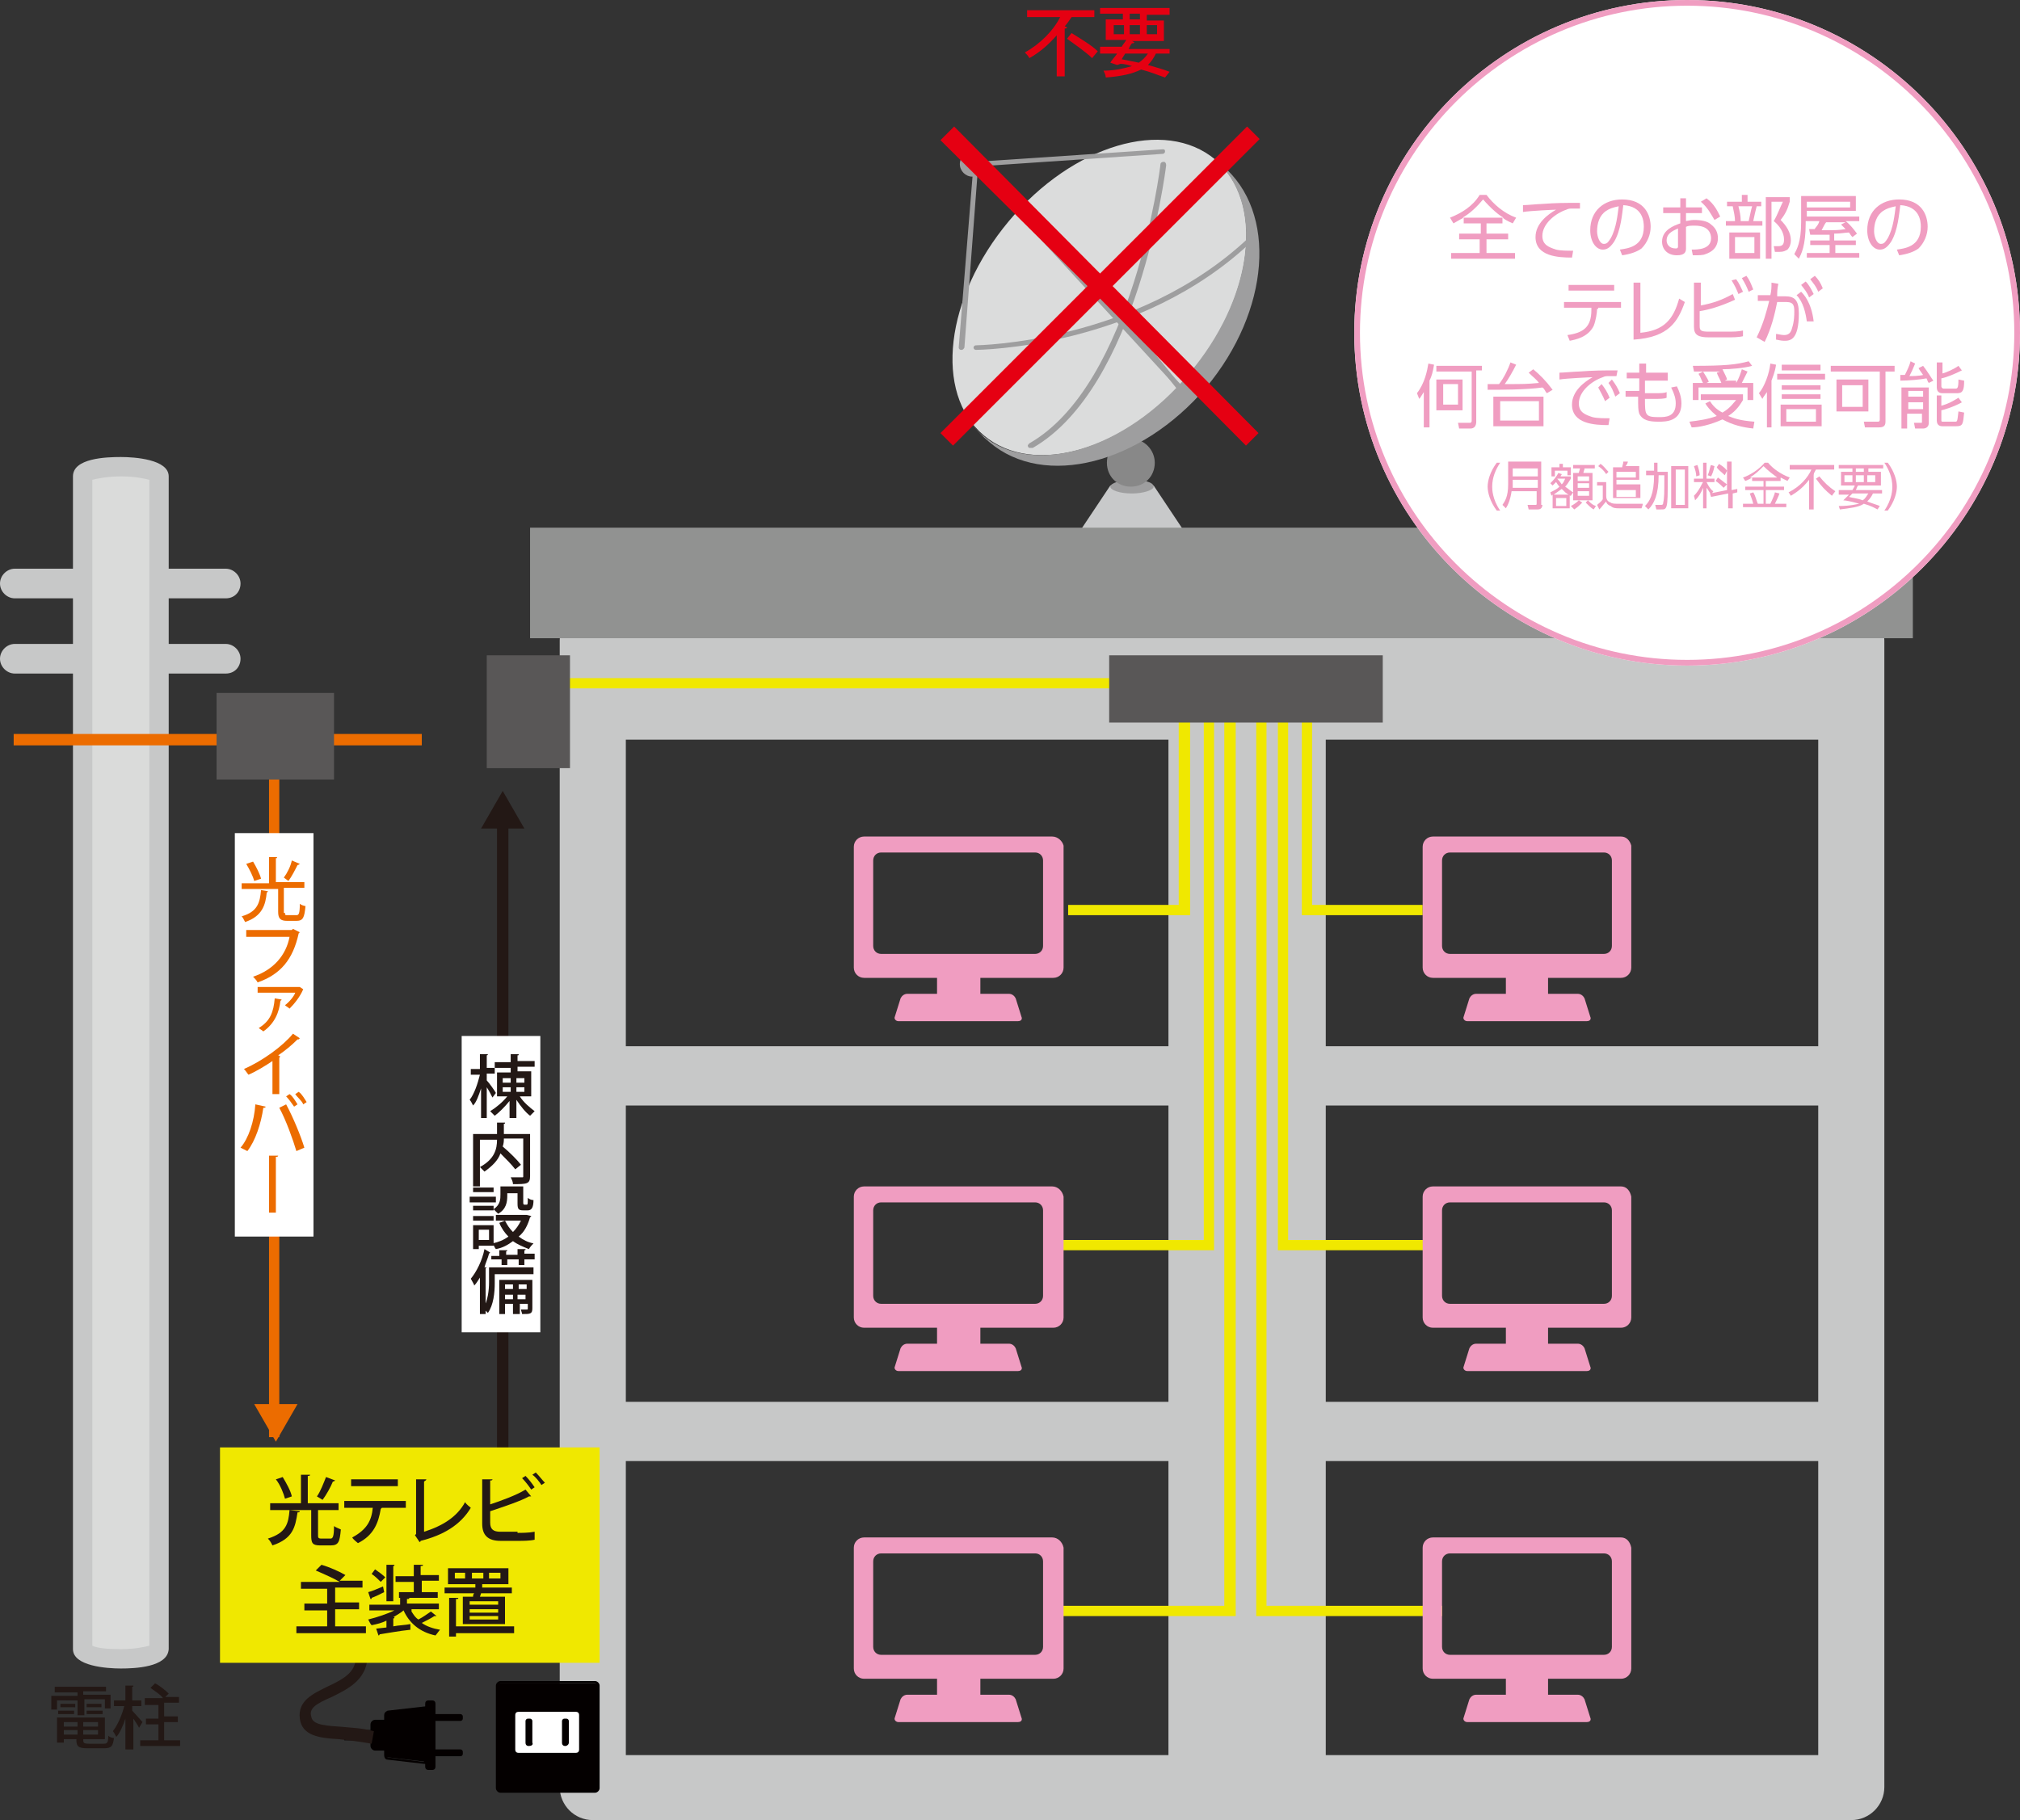 <?xml version="1.0" encoding="utf-8"?>
<!-- Generator: Adobe Illustrator 28.2.0, SVG Export Plug-In . SVG Version: 6.00 Build 0)  -->
<svg version="1.1" id="レイヤー_1" xmlns="http://www.w3.org/2000/svg" xmlns:xlink="http://www.w3.org/1999/xlink" x="0px"
	 y="0px" viewBox="0 0 177.2 159.7" style="enable-background:new 0 0 177.2 159.7;" xml:space="preserve">
<rect x="0" y="0" width="177.2" height="159.7" fill="#333333" stroke="none"/>
<style type="text/css">
	.st0{fill:#C8C9CA;}
	.st1{fill:#9E9E9F;}
	.st2{fill:#888888;}
	.st3{fill:#DBDCDC;}
	.st4{fill:#E50012;}
	.st5{fill:#C7C8C8;}
	.st6{fill:#DADBDA;}
	.st7{fill:#231815;}
	.st8{fill:#919291;}
	.st9{fill:#F0E800;}
	.st10{fill:#595757;}
	.st11{fill:#F09DC1;}
	.st12{fill:#FFFFFF;}
	.st13{fill:#EC6C00;}
	.st14{fill:#040000;}
</style>
<g>
	<g>
		<g>
			<g>
				<path class="st0" d="M101.2,42.6h-3.8l-3.4,5.1c0,0.9,2.4,1.6,5.3,1.6c2.9,0,5.3-0.7,5.3-1.6L101.2,42.6z"/>
			</g>
			<g>
				<path class="st1" d="M101.2,42.7c0,0.3-0.9,0.6-1.9,0.6c-1.1,0-1.9-0.3-1.9-0.6c0-0.3,0.9-0.6,1.9-0.6
					C100.3,42.1,101.2,42.3,101.2,42.7z"/>
			</g>
		</g>
		<g>
			<path class="st2" d="M101.3,40.6c0,1.2-0.9,2.1-2.1,2.1c-1.2,0-2.1-0.9-2.1-2.1c0-1.2,0.9-2.1,2.1-2.1
				C100.4,38.5,101.3,39.5,101.3,40.6z"/>
		</g>
		<g>
			<path class="st3" d="M104.4,32.8c-5.6,6.7-13.7,9.1-18.1,5.4c-4.4-3.7-3.4-12.1,2.2-18.8c5.6-6.7,13.7-9.1,18.1-5.4
				C111,17.7,110,26.1,104.4,32.8z"/>
		</g>
		<g>
			<path class="st1" d="M107.2,14.5c-0.1,0-0.1-0.1-0.2-0.1c3.9,3.9,2.8,11.9-2.7,18.4c-5.6,6.7-13.7,9.1-18.1,5.4
				c-0.4-0.3-0.7-0.7-1-1.1c0.4,0.6,1,1.2,1.6,1.7c4.8,4.1,13.3,1.9,19-4.8C111.4,27.3,112.1,18.6,107.2,14.5z"/>
		</g>
		<g>
			<path class="st1" d="M90.4,39.3c-0.1,0-0.2,0-0.2-0.1c-0.1-0.1,0-0.2,0.1-0.3c9.1-5.2,11.5-24.3,11.5-24.5c0-0.1,0.1-0.2,0.3-0.2
				c0.1,0,0.2,0.1,0.2,0.3c-0.1,0.8-2.5,19.5-11.7,24.8C90.4,39.3,90.4,39.3,90.4,39.3z"/>
		</g>
		<g>
			<path class="st1" d="M85.6,30.7c-0.1,0-0.2-0.1-0.2-0.2c0-0.1,0.1-0.2,0.2-0.2c0.1,0,14.2-0.2,24-9.5c0.1-0.1,0.2-0.1,0.3,0
				c0.1,0.1,0.1,0.2,0,0.3C100,30.6,85.7,30.7,85.6,30.7L85.6,30.7z"/>
		</g>
		<g>
			<path class="st1" d="M103.9,34.8c-0.1,0-0.1,0-0.2-0.1C95,23.6,90.9,19.9,90.8,19.9c-0.1-0.1-0.1-0.2,0-0.3s0.2-0.1,0.3,0
				c0,0,4.2,3.8,13,14.9c0.1,0.1,0.1,0.2,0,0.3C104,34.8,104,34.8,103.9,34.8z"/>
		</g>
		<g>
			<path class="st1" d="M84.3,30.7C84.3,30.7,84.3,30.7,84.3,30.7c-0.1,0-0.2-0.1-0.2-0.2l1.3-16.1c0-0.1,0.1-0.2,0.2-0.2l16.4-1.1
				c0.2,0,0.2,0.1,0.2,0.2c0,0.1-0.1,0.2-0.2,0.2l-16.2,1.1l-1.2,15.9C84.5,30.7,84.4,30.7,84.3,30.7z"/>
		</g>
		<g>
			<path class="st1" d="M103.9,34.6c-0.1,0-0.1,0-0.2-0.1L85.4,14.6c-0.1-0.1-0.1-0.2,0-0.3c0.1-0.1,0.2-0.1,0.3,0l18.3,19.9
				c0.1,0.1,0.1,0.2,0,0.3C104,34.5,104,34.6,103.9,34.6z"/>
		</g>
		<g>
			<path class="st1" d="M86.4,14.4c0,0.6-0.5,1.1-1.1,1.1c-0.6,0-1.1-0.5-1.1-1.1c0-0.6,0.5-1.1,1.1-1.1
				C85.9,13.3,86.4,13.8,86.4,14.4z"/>
		</g>
	</g>
	<g>
		<g>
			<path class="st4" d="M110.4,38l-1.1,1.1L96.5,26.2L83.6,39.1L82.5,38l12.9-12.9L82.5,12.3l1.2-1.2L96.5,24l12.9-12.9l1.1,1.1
				L97.6,25.1L110.4,38z"/>
		</g>
	</g>
	<g>
		<g>
			<path class="st5" d="M19.8,52.5H1.3c-0.7,0-1.3-0.6-1.3-1.3s0.6-1.3,1.3-1.3h18.5c0.7,0,1.3,0.6,1.3,1.3S20.6,52.5,19.8,52.5z"/>
		</g>
		<g>
			<path class="st5" d="M19.8,59.1H1.3c-0.7,0-1.3-0.6-1.3-1.3s0.6-1.3,1.3-1.3h18.5c0.7,0,1.3,0.6,1.3,1.3S20.6,59.1,19.8,59.1z"/>
		</g>
		<g>
			<path class="st6" d="M10.6,40.9c-1.8,0-3.3,0.4-3.3,0.9v102.9c0,0.5,1.5,0.9,3.3,0.9c1.8,0,3.3-0.4,3.3-0.9V41.8
				C13.9,41.3,12.4,40.9,10.6,40.9z"/>
			<path class="st5" d="M10.6,146.4c-1.2,0-4.2-0.2-4.2-1.7V41.8c0-1.6,2.9-1.7,4.2-1.7c1.2,0,4.2,0.2,4.2,1.7v102.9
				C14.7,146.3,11.8,146.4,10.6,146.4z M8.1,144.4c0.4,0.2,1.2,0.3,2.5,0.3s2.1-0.2,2.5-0.3V42.1c-0.4-0.1-1.2-0.3-2.5-0.3
				c-1.2,0-2.1,0.2-2.5,0.3V144.4z"/>
		</g>
		<g>
			<g>
				<path class="st7" d="M6.8,150.6v-1.4H5v0.8H4.5v-1.2h2.3v-0.3h-2V148h4.5v0.4h-2v0.3h2.4v1.2H9.2v-0.8H7.4v1.4H6.8z M7.3,152.6
					c0,0.3,0,0.4,0.5,0.4h1.3c0.3,0,0.4-0.1,0.4-0.7c0.1,0.1,0.3,0.2,0.5,0.2c-0.1,0.7-0.2,0.9-0.9,0.9H7.7c-0.9,0-1-0.2-1-0.8H5.6
					v0.3H5v-2.2h4.2v1.9H7.3z M5.1,150.4v-0.3h1.4v0.3H5.1z M5.3,149.5h1.3v0.3H5.3V149.5z M6.8,151.1H5.6v0.4h1.2V151.1z
					 M5.6,152.2h1.2v-0.4H5.6V152.2z M8.6,151.5v-0.4H7.3v0.4H8.6z M7.3,152.2h1.3v-0.4H7.3V152.2z M7.6,149.5h1.3v0.3H7.6V149.5z
					 M7.6,150.4v-0.3h1.4v0.3H7.6z"/>
			</g>
			<g>
				<path class="st7" d="M11.6,150.1c0.2,0.2,0.8,0.9,0.9,1l-0.3,0.5c-0.1-0.2-0.3-0.5-0.5-0.8v2.7H11v-2.7
					c-0.2,0.6-0.5,1.3-0.8,1.6c-0.1-0.2-0.2-0.4-0.3-0.5c0.4-0.5,0.8-1.4,1-2.2h-0.9v-0.5H11v-1.3l0.7,0c0,0.1,0,0.1-0.1,0.1v1.2
					h0.8v0.5h-0.8V150.1z M14.4,152.7h1.4v0.5h-3.5v-0.5h1.6v-1.4h-1.1v-0.5h1.1v-1.2h-1.2V149h1.6c-0.2-0.3-0.7-0.6-1.1-0.9
					l0.4-0.4c0.4,0.2,0.9,0.6,1.2,0.9l-0.3,0.3h1.2v0.5h-1.3v1.2h1.2v0.5h-1.2V152.7z"/>
			</g>
		</g>
	</g>
	<g>
		<path class="st5" d="M162.4,159.7H52c-1.6,0-2.9-1.3-2.9-2.9V56.2c0-1.6,1.3-2.9,2.9-2.9h110.4c1.6,0,2.9,1.3,2.9,2.9v100.6
			C165.3,158.4,164,159.7,162.4,159.7z M54.9,154h104.6V59.1H54.9V154z"/>
	</g>
	<g>
		<rect x="52.5" y="55.2" class="st5" width="109.3" height="9.7"/>
	</g>
	<g>
		<path class="st5" d="M162,97H52.4c-1.4,0-2.6-1.2-2.6-2.6s1.2-2.6,2.6-2.6H162c1.4,0,2.6,1.2,2.6,2.6S163.4,97,162,97z"/>
	</g>
	<g>
		<path class="st5" d="M162,128.2H52.4c-1.4,0-2.6-1.2-2.6-2.6s1.2-2.6,2.6-2.6H162c1.4,0,2.6,1.2,2.6,2.6S163.4,128.2,162,128.2z"
			/>
	</g>
	<g>
		<rect x="46.5" y="46.3" class="st8" width="121.3" height="9.7"/>
	</g>
	<g>
		<rect x="102.5" y="61.6" class="st5" width="13.8" height="95.5"/>
	</g>
	<g>
		<polygon class="st9" points="104.4,80.3 93.7,80.3 93.7,79.4 103.4,79.4 103.4,61.2 104.4,61.2 		"/>
	</g>
	<g>
		<polygon class="st9" points="106.5,109.7 92.9,109.7 92.9,108.8 105.6,108.8 105.6,60.9 106.5,60.9 		"/>
	</g>
	<g>
		<polygon class="st9" points="108.4,141.8 92.1,141.8 92.1,140.9 107.4,140.9 107.4,61 108.4,61 		"/>
	</g>
	<g>
		<polygon class="st9" points="124.8,80.3 114.2,80.3 114.2,61.3 115.1,61.3 115.1,79.4 124.8,79.4 		"/>
	</g>
	<g>
		<polygon class="st9" points="125.6,109.7 112.1,109.7 112.1,61.6 113,61.6 113,108.8 125.6,108.8 		"/>
	</g>
	<g>
		<polygon class="st9" points="126.5,141.8 110.2,141.8 110.2,61.3 111.1,61.3 111.1,140.9 126.5,140.9 		"/>
	</g>
	<g>
		<rect x="49.7" y="59.5" class="st9" width="49.6" height="0.9"/>
	</g>
	<g>
		<rect x="42.7" y="57.5" class="st10" width="7.3" height="9.9"/>
	</g>
	<g>
		<g>
			<path class="st11" d="M92.3,73.4H75.8c-0.5,0-0.9,0.4-0.9,0.9v10.6c0,0.5,0.4,0.9,0.9,0.9h6.4v1.4h-2.6c-0.3,0-0.5,0.2-0.6,0.4
				l-0.5,1.6c-0.1,0.2,0.1,0.4,0.3,0.4h10.5c0.3,0,0.4-0.2,0.3-0.4l-0.5-1.6c-0.1-0.2-0.3-0.4-0.6-0.4H86v-1.4h6.4
				c0.5,0,0.9-0.4,0.9-0.9V74.2C93.2,73.8,92.8,73.4,92.3,73.4z M91.5,83c0,0.4-0.3,0.7-0.7,0.7H77.3c-0.4,0-0.7-0.3-0.7-0.7v-7.5
				c0-0.4,0.3-0.7,0.7-0.7h13.5c0.4,0,0.7,0.3,0.7,0.7V83z"/>
		</g>
	</g>
	<g>
		<g>
			<path class="st11" d="M92.3,104.1H75.8c-0.5,0-0.9,0.4-0.9,0.9v10.6c0,0.5,0.4,0.9,0.9,0.9h6.4v1.4h-2.6c-0.3,0-0.5,0.2-0.6,0.4
				l-0.5,1.6c-0.1,0.2,0.1,0.4,0.3,0.4h10.5c0.3,0,0.4-0.2,0.3-0.4l-0.5-1.6c-0.1-0.2-0.3-0.4-0.6-0.4H86v-1.4h6.4
				c0.5,0,0.9-0.4,0.9-0.9V105C93.2,104.5,92.8,104.1,92.3,104.1z M91.5,113.7c0,0.4-0.3,0.7-0.7,0.7H77.3c-0.4,0-0.7-0.3-0.7-0.7
				v-7.5c0-0.4,0.3-0.7,0.7-0.7h13.5c0.4,0,0.7,0.3,0.7,0.7V113.7z"/>
		</g>
	</g>
	<g>
		<g>
			<path class="st11" d="M92.3,134.9H75.8c-0.5,0-0.9,0.4-0.9,0.9v10.6c0,0.5,0.4,0.9,0.9,0.9h6.4v1.4h-2.6c-0.3,0-0.5,0.2-0.6,0.4
				l-0.5,1.6c-0.1,0.2,0.1,0.4,0.3,0.4h10.5c0.3,0,0.4-0.2,0.3-0.4l-0.5-1.6c-0.1-0.2-0.3-0.4-0.6-0.4H86v-1.4h6.4
				c0.5,0,0.9-0.4,0.9-0.9v-10.6C93.2,135.3,92.8,134.9,92.3,134.9z M91.5,144.5c0,0.4-0.3,0.7-0.7,0.7H77.3c-0.4,0-0.7-0.3-0.7-0.7
				V137c0-0.4,0.3-0.7,0.7-0.7h13.5c0.4,0,0.7,0.3,0.7,0.7V144.5z"/>
		</g>
	</g>
	<g>
		<g>
			<path class="st11" d="M142.2,73.4h-16.5c-0.5,0-0.9,0.4-0.9,0.9v10.6c0,0.5,0.4,0.9,0.9,0.9h6.4v1.4h-2.6c-0.3,0-0.5,0.2-0.6,0.4
				l-0.5,1.6c-0.1,0.2,0.1,0.4,0.3,0.4h10.5c0.3,0,0.4-0.2,0.3-0.4l-0.5-1.6c-0.1-0.2-0.3-0.4-0.6-0.4h-2.6v-1.4h6.4
				c0.5,0,0.9-0.4,0.9-0.9V74.2C143,73.8,142.7,73.4,142.2,73.4z M141.4,83c0,0.4-0.3,0.7-0.7,0.7h-13.5c-0.4,0-0.7-0.3-0.7-0.7
				v-7.5c0-0.4,0.3-0.7,0.7-0.7h13.5c0.4,0,0.7,0.3,0.7,0.7V83z"/>
		</g>
	</g>
	<g>
		<g>
			<path class="st11" d="M142.2,104.1h-16.5c-0.5,0-0.9,0.4-0.9,0.9v10.6c0,0.5,0.4,0.9,0.9,0.9h6.4v1.4h-2.6
				c-0.3,0-0.5,0.2-0.6,0.4l-0.5,1.6c-0.1,0.2,0.1,0.4,0.3,0.4h10.5c0.3,0,0.4-0.2,0.3-0.4l-0.5-1.6c-0.1-0.2-0.3-0.4-0.6-0.4h-2.6
				v-1.4h6.4c0.5,0,0.9-0.4,0.9-0.9V105C143,104.5,142.7,104.1,142.2,104.1z M141.4,113.7c0,0.4-0.3,0.7-0.7,0.7h-13.5
				c-0.4,0-0.7-0.3-0.7-0.7v-7.5c0-0.4,0.3-0.7,0.7-0.7h13.5c0.4,0,0.7,0.3,0.7,0.7V113.7z"/>
		</g>
	</g>
	<g>
		<g>
			<path class="st11" d="M142.2,134.9h-16.5c-0.5,0-0.9,0.4-0.9,0.9v10.6c0,0.5,0.4,0.9,0.9,0.9h6.4v1.4h-2.6
				c-0.3,0-0.5,0.2-0.6,0.4l-0.5,1.6c-0.1,0.2,0.1,0.4,0.3,0.4h10.5c0.3,0,0.4-0.2,0.3-0.4l-0.5-1.6c-0.1-0.2-0.3-0.4-0.6-0.4h-2.6
				v-1.4h6.4c0.5,0,0.9-0.4,0.9-0.9v-10.6C143,135.3,142.7,134.9,142.2,134.9z M141.4,144.5c0,0.4-0.3,0.7-0.7,0.7h-13.5
				c-0.4,0-0.7-0.3-0.7-0.7V137c0-0.4,0.3-0.7,0.7-0.7h13.5c0.4,0,0.7,0.3,0.7,0.7V144.5z"/>
		</g>
	</g>
	<g>
		<rect x="97.3" y="57.5" class="st10" width="24" height="5.9"/>
	</g>
	<g>
		<rect x="43.6" y="71" class="st7" width="1" height="58.2"/>
	</g>
	<g>
		<rect x="40.5" y="90.9" class="st12" width="6.9" height="26"/>
	</g>
	<g>
		<g>
			<path class="st7" d="M42.7,94.8c0.2,0.2,0.7,0.9,0.8,1.1l-0.3,0.4c-0.1-0.2-0.3-0.6-0.5-0.9v2.7h-0.5v-2.6
				c-0.2,0.6-0.4,1.2-0.7,1.5c-0.1-0.2-0.2-0.4-0.3-0.5c0.4-0.5,0.7-1.4,0.9-2.2h-0.8v-0.5h0.8v-1.3l0.7,0c0,0,0,0.1-0.1,0.1v1.1
				h0.7v0.5h-0.7V94.8z M46.6,96.2h-1c0.3,0.5,0.9,1,1.3,1.3c-0.1,0.1-0.3,0.3-0.4,0.4c-0.4-0.3-0.8-0.8-1.2-1.4v1.6h-0.6v-1.5
				c-0.4,0.5-0.9,1-1.3,1.3c-0.1-0.1-0.3-0.3-0.4-0.4c0.5-0.3,1.1-0.8,1.5-1.3h-0.9v-2.1h1.2v-0.4h-1.4v-0.5h1.4v-0.7l0.7,0
				c0,0.1,0,0.1-0.1,0.1v0.5h1.5v0.5h-1.5v0.4h1.2V96.2z M44.1,94.6V95h0.7v-0.4H44.1z M44.1,95.4v0.4h0.7v-0.4H44.1z M46,94.6h-0.7
				V95H46V94.6z M46,95.8v-0.4h-0.7v0.4H46z"/>
		</g>
		<g>
			<path class="st7" d="M46.5,99.3v3.9c0,0.7-0.3,0.7-1.5,0.7c0-0.2-0.1-0.4-0.2-0.6c0.2,0,0.5,0,0.7,0h0.3c0.1,0,0.1,0,0.1-0.1
				v-3.3h-1.7c0,0.2,0,0.4-0.1,0.7c0.6,0.5,1.3,1.2,1.6,1.6l-0.5,0.4c-0.3-0.4-0.8-0.9-1.3-1.4c-0.2,0.6-0.7,1.1-1.4,1.6
				c-0.1-0.1-0.3-0.3-0.4-0.4c1.3-0.7,1.5-1.6,1.5-2.4h-1.5v4.1h-0.6v-4.6h2.1v-1l0.7,0c0,0.1,0,0.1-0.1,0.1v0.9H46.5z"/>
		</g>
		<g>
			<path class="st7" d="M43.5,105v0.5h-2.3V105H43.5z M43.3,107.5v1.8H42v0.3h-0.5v-2.1H43.3z M44.5,104.7v0.2
				c0,0.6-0.1,1.2-0.8,1.6c-0.1-0.1-0.3-0.3-0.4-0.4v0.1h-1.8v-0.4h1.8v0.3c0.6-0.4,0.6-0.9,0.6-1.3v-0.7h2v1.4c0,0.1,0,0.2,0.1,0.2
				h0.2c0.1,0,0.1-0.1,0.1-0.6c0.1,0.1,0.3,0.2,0.5,0.2c0,0.7-0.2,0.9-0.5,0.9h-0.4c-0.4,0-0.5-0.1-0.5-0.6v-0.9H44.5z M41.5,107.1
				v-0.4h1.8v0.4H41.5z M43.3,104.2v0.4h-1.8v-0.4H43.3z M42.8,107.9H42v0.9h0.9V107.9z M46.2,106.6l0.4,0.1c0,0,0,0.1-0.1,0.1
				c-0.2,0.7-0.5,1.3-1,1.7c0.4,0.3,0.8,0.5,1.3,0.6c-0.1,0.1-0.3,0.3-0.4,0.5c-0.5-0.2-1-0.4-1.4-0.7c-0.4,0.3-0.9,0.6-1.5,0.7
				c-0.1-0.1-0.2-0.4-0.3-0.5c0.5-0.1,1-0.3,1.4-0.6c-0.3-0.3-0.6-0.7-0.8-1.2l0.5-0.2c0.2,0.4,0.4,0.7,0.7,1c0.3-0.3,0.5-0.6,0.7-1
				h-2.2v-0.5h2.5L46.2,106.6z"/>
		</g>
		<g>
			<path class="st7" d="M43,109.9c0,0-0.1,0.1-0.1,0.1c-0.1,0.4-0.3,0.8-0.4,1.2l0.2,0c0,0-0.1,0.1-0.1,0.1v4h-0.5v-3.2
				c-0.2,0.3-0.3,0.5-0.5,0.7c0-0.1-0.2-0.4-0.3-0.6c0.5-0.6,1-1.6,1.2-2.6L43,109.9z M46.8,111.3v0.5h-3.4v0.8
				c0,0.8-0.1,1.9-0.6,2.6c-0.1-0.1-0.3-0.3-0.4-0.4c0.4-0.7,0.5-1.6,0.5-2.3v-1.3H46.8z M42.9,110.2h0.9v-0.5l0.7,0
				c0,0,0,0.1-0.1,0.1v0.3h1v-0.5l0.7,0c0,0.1,0,0.1-0.1,0.1v0.3h0.9v0.5h-0.9v0.5h-0.5v-0.5h-1v0.5h-0.5v-0.5h-0.9V110.2z
				 M46.7,112.3v2.5c0,0.5-0.2,0.5-0.9,0.5c0-0.1-0.1-0.3-0.1-0.4c0.2,0,0.4,0,0.5,0c0.1,0,0.1,0,0.1-0.1v-0.4h-0.7v0.9H45v-0.9
				h-0.7v0.9h-0.5v-3H46.7z M45,112.7h-0.7v0.4H45V112.7z M44.2,114H45v-0.4h-0.7V114z M46.2,112.7h-0.7v0.4h0.7V112.7z M45.4,114
				h0.7v-0.4h-0.7V114z"/>
		</g>
	</g>
	<g>
		<rect x="1.2" y="64.4" class="st13" width="35.8" height="1"/>
	</g>
	<g>
		<rect x="23.6" y="68.1" class="st13" width="0.9" height="58"/>
	</g>
	<g>
		<rect x="20.6" y="73.1" class="st12" width="6.9" height="35.4"/>
	</g>
	<g>
		<g>
			<path class="st13" d="M23.5,78.2c0,0.1-0.1,0.1-0.1,0.1c-0.1,1.1-0.4,2.1-1.9,2.6c-0.1-0.2-0.2-0.4-0.3-0.5
				c1.4-0.4,1.6-1.2,1.7-2.3L23.5,78.2z M25,80.1c0,0.2,0,0.2,0.3,0.2h0.7c0.2,0,0.3-0.1,0.3-1c0.1,0.1,0.4,0.2,0.5,0.2
				c-0.1,1-0.2,1.3-0.8,1.3h-0.8c-0.6,0-0.8-0.2-0.8-0.8v-2h-3.2v-0.5h2.4v-2.3l0.7,0c0,0.1,0,0.1-0.1,0.1v2.1h2.5v0.5H25l-0.1,0
				V80.1z M22.2,75.6c0.3,0.5,0.6,1.1,0.7,1.5l-0.6,0.2c-0.1-0.4-0.4-1-0.7-1.5L22.2,75.6z M24.9,77c0.3-0.4,0.6-1,0.7-1.5l0.7,0.3
				c0,0-0.1,0.1-0.2,0.1c-0.2,0.4-0.5,1-0.8,1.4L24.9,77z"/>
		</g>
		<g>
			<path class="st13" d="M26.3,81.8c0,0-0.1,0.1-0.1,0.1c-0.5,2.3-1.6,3.6-3.6,4.3c-0.1-0.2-0.3-0.4-0.4-0.5
				c1.8-0.6,2.9-1.9,3.2-3.5h-3.8v-0.6h4l0.1-0.1L26.3,81.8z"/>
		</g>
		<g>
			<path class="st13" d="M26.6,86.8C26.6,86.8,26.5,86.9,26.6,86.8c-0.3,0.7-0.8,1.3-1.2,1.7c-0.1-0.1-0.3-0.2-0.4-0.3
				c0.4-0.3,0.8-0.8,0.9-1.1h-3.3v-0.5h3.6l0.1,0L26.6,86.8z M24.7,87.7c0,0,0,0.1-0.1,0.1c-0.1,1-0.5,2-1.5,2.7
				c-0.1-0.1-0.3-0.2-0.4-0.3c1-0.6,1.3-1.4,1.4-2.6L24.7,87.7z"/>
		</g>
		<g>
			<path class="st13" d="M26.3,91.1c0,0-0.1,0.1-0.1,0.1c0,0,0,0-0.1,0c-0.5,0.5-1.1,1-1.7,1.4c0.1,0,0.1,0.1,0.2,0.1
				c0,0-0.1,0.1-0.1,0.1v3.2h-0.6v-2.9c-0.6,0.4-1.4,0.9-2.1,1.2c-0.1-0.1-0.2-0.3-0.4-0.5c1.6-0.7,3.4-2,4.3-3.1L26.3,91.1z"/>
		</g>
		<g>
			<path class="st13" d="M23.3,97.1c0,0.1-0.1,0.1-0.2,0.1c-0.2,1.4-0.7,2.9-1.4,3.8c-0.2-0.1-0.4-0.2-0.6-0.3
				c0.7-0.8,1.2-2.3,1.3-3.8L23.3,97.1z M26,101c-0.3-1-0.9-2.7-1.5-3.8l0.6-0.3c0.6,1.1,1.3,2.8,1.6,3.8L26,101z M25.4,96
				c0.3,0.2,0.5,0.6,0.7,0.9l-0.3,0.2c-0.2-0.3-0.5-0.7-0.7-0.9L25.4,96z M26.2,95.8c0.3,0.2,0.5,0.6,0.7,0.9l-0.3,0.2
				c-0.1-0.3-0.5-0.6-0.7-0.9L26.2,95.8z"/>
		</g>
		<g>
			<path class="st13" d="M23.6,101.4l0.8,0c0,0.1-0.1,0.1-0.2,0.1v4.9h-0.6V101.4z"/>
		</g>
	</g>
	<g>
		<rect x="19" y="60.8" class="st10" width="10.3" height="7.6"/>
	</g>
	<g>
		<polygon class="st7" points="44.1,69.4 42.2,72.7 46,72.7 		"/>
	</g>
	<g>
		<polygon class="st13" points="24.2,126.5 26.1,123.2 22.3,123.2 		"/>
	</g>
	<g>
		<path class="st14" d="M33.9,154v-3.5c0-0.1,0.1-0.2,0.2-0.2l3.4-0.4v4.7l-3.4-0.4C33.9,154.2,33.9,154.1,33.9,154z"/>
		<path class="st14" d="M37.5,154.8l-3.5-0.4c-0.2,0-0.3-0.2-0.3-0.4v-3.5c0-0.2,0.1-0.3,0.3-0.4l3.5-0.4V154.8z M37.2,150.1
			l-3.2,0.4c0,0,0,0,0,0.1v3.5c0,0,0,0.1,0,0.1l3.2,0.4V150.1z"/>
	</g>
	<g>
		<path class="st14" d="M37.4,155v-5.5c0-0.1,0.1-0.2,0.2-0.2h0.3c0.1,0,0.2,0.1,0.2,0.2v5.5c0,0.1-0.1,0.2-0.2,0.2h-0.3
			C37.5,155.2,37.4,155.1,37.4,155z"/>
		<path class="st14" d="M37.9,155.3h-0.3c-0.2,0-0.3-0.1-0.3-0.3v-5.5c0-0.2,0.1-0.3,0.3-0.3h0.3c0.2,0,0.3,0.1,0.3,0.3v5.5
			C38.2,155.2,38.1,155.3,37.9,155.3z M37.6,149.4C37.5,149.4,37.5,149.5,37.6,149.4l0,5.6c0,0,0,0,0,0h0.3c0,0,0,0,0,0v-5.5
			c0,0,0,0,0,0H37.6z"/>
	</g>
	<g>
		<path class="st14" d="M32.7,153.2v-1.9c0-0.1,0.1-0.2,0.2-0.2h0.9v2.4h-0.9C32.8,153.4,32.7,153.3,32.7,153.2z"/>
		<path class="st14" d="M34,153.6h-1.1c-0.2,0-0.4-0.2-0.4-0.4v-1.9c0-0.2,0.2-0.4,0.4-0.4H34V153.6z M32.9,151.2
			C32.9,151.2,32.8,151.3,32.9,151.2l-0.1,2c0,0,0,0.1,0.1,0.1h0.8v-2.1H32.9z"/>
	</g>
	<g>
		
			<rect x="31.2" y="151.1" transform="matrix(-1.836970e-16 1 -1 -1.836970e-16 183.743 120.744)" class="st14" width="0.6" height="2.4"/>
		<path class="st14" d="M32.8,152.7h-2.6v-0.9h2.6V152.7z M30.5,152.4h2.1v-0.3h-2.1V152.4z"/>
	</g>
	<g>
		<g>
			<path class="st14" d="M38.1,150.9v-0.4h2.3c0.1,0,0.1,0,0.1,0.1v0.2c0,0.1,0,0.1-0.1,0.1H38.1z"/>
			<path class="st14" d="M40.4,151h-2.4v-0.6h2.4c0.1,0,0.2,0.1,0.2,0.2v0.2C40.6,150.9,40.5,151,40.4,151z M38.2,150.7h2.1v-0.1
				L38.2,150.7L38.2,150.7z"/>
		</g>
		<g>
			<path class="st14" d="M38.1,153.6v0.4h2.3c0.1,0,0.1,0,0.1-0.1v-0.2c0-0.1,0-0.1-0.1-0.1H38.1z"/>
			<path class="st14" d="M40.4,154.1h-2.4v-0.6h2.4c0.1,0,0.2,0.1,0.2,0.2v0.2C40.6,154,40.5,154.1,40.4,154.1z M38.2,153.8h2.1
				v-0.1L38.2,153.8L38.2,153.8z"/>
		</g>
	</g>
	<g>
		<path class="st14" d="M52.2,157.1h-8.3c-0.1,0-0.2-0.1-0.2-0.2v-9c0-0.1,0.1-0.2,0.2-0.2h8.3c0.1,0,0.2,0.1,0.2,0.2v9
			C52.5,157,52.4,157.1,52.2,157.1z"/>
		<path class="st14" d="M52.2,157.3h-8.3c-0.2,0-0.4-0.2-0.4-0.4v-9c0-0.2,0.2-0.4,0.4-0.4h8.3c0.2,0,0.4,0.2,0.4,0.4v9
			C52.6,157.1,52.4,157.3,52.2,157.3z M43.9,147.7c-0.1,0-0.1,0.1-0.1,0.1v9c0,0.1,0.1,0.1,0.1,0.1h8.3c0.1,0,0.1-0.1,0.1-0.1v-9
			c0-0.1-0.1-0.1-0.1-0.1H43.9z"/>
	</g>
	<g>
		<g>
			<path class="st12" d="M50.5,153.9h-5c-0.2,0-0.4-0.2-0.4-0.4v-3c0-0.2,0.2-0.4,0.4-0.4h5c0.2,0,0.4,0.2,0.4,0.4v3
				C50.9,153.7,50.7,153.9,50.5,153.9z"/>
			<path class="st14" d="M50.5,154.1h-5c-0.3,0-0.6-0.3-0.6-0.6v-3c0-0.3,0.3-0.6,0.6-0.6h5c0.3,0,0.6,0.3,0.6,0.6v3
				C51.1,153.8,50.8,154.1,50.5,154.1z M45.5,150.2c-0.2,0-0.3,0.1-0.3,0.3v3c0,0.2,0.1,0.3,0.3,0.3h5c0.2,0,0.3-0.1,0.3-0.3v-3
				c0-0.2-0.1-0.3-0.3-0.3H45.5z"/>
		</g>
		<g>
			<g>
				<path class="st14" d="M46.4,153.1L46.4,153.1c-0.1,0-0.2-0.1-0.2-0.2V151c0,0,0-0.1,0.1-0.1h0.2c0,0,0.1,0,0.1,0.1v1.9
					C46.6,153,46.5,153.1,46.4,153.1z"/>
				<path class="st14" d="M46.4,153.2c-0.2,0-0.3-0.1-0.3-0.3V151c0-0.1,0.1-0.2,0.2-0.2h0.2c0.1,0,0.2,0.1,0.2,0.2v1.9
					C46.8,153.1,46.6,153.2,46.4,153.2z M46.4,151v1.9c0,0,0.1,0,0.1,0L46.4,151L46.4,151z"/>
			</g>
			<g>
				<path class="st14" d="M49.6,153.1L49.6,153.1c0.1,0,0.2-0.1,0.2-0.2V151c0,0,0-0.1-0.1-0.1h-0.2c0,0-0.1,0-0.1,0.1v1.9
					C49.4,153,49.5,153.1,49.6,153.1z"/>
				<path class="st14" d="M49.6,153.2c-0.2,0-0.3-0.1-0.3-0.3V151c0-0.1,0.1-0.2,0.2-0.2h0.2c0.1,0,0.2,0.1,0.2,0.2v1.9
					C49.9,153.1,49.7,153.2,49.6,153.2z M49.5,151v1.9c0,0,0.1,0,0.1,0L49.5,151L49.5,151z"/>
			</g>
		</g>
	</g>
	<g>
		<path class="st7" d="M32.6,153c-1.1-0.2-2-0.3-2.9-0.4c-1.7-0.1-3.2-0.3-3.4-1.8c-0.2-1.6,1.2-2.2,2.4-2.8
			c1.7-0.8,2.7-1.4,2.5-3.1l1-0.1c0.3,2.5-1.7,3.4-3.1,4.1c-1.4,0.6-2,1-1.8,1.7c0.1,0.6,0.7,0.8,2.5,0.9c0.9,0.1,1.9,0.1,3,0.4
			L32.6,153z"/>
	</g>
	<g>
		<rect x="19.3" y="127" class="st9" width="33.3" height="18.9"/>
	</g>
	<g>
		<g>
			<path class="st7" d="M26.3,132.6c0,0.1-0.1,0.1-0.2,0.1c-0.2,1.3-0.4,2.3-2.2,2.9c-0.1-0.2-0.2-0.4-0.4-0.6
				c1.6-0.5,1.8-1.3,1.9-2.5L26.3,132.6z M27.9,134.7c0,0.2,0,0.3,0.3,0.3H29c0.2,0,0.3-0.2,0.3-1.1c0.1,0.1,0.4,0.2,0.6,0.3
				c-0.1,1.1-0.2,1.4-0.9,1.4h-0.9c-0.7,0-0.8-0.2-0.8-0.9v-2.2h-3.6v-0.6h2.7v-2.5l0.8,0c0,0.1-0.1,0.1-0.2,0.1v2.4h2.7v0.6H28
				l-0.1,0V134.7z M24.8,129.6c0.3,0.5,0.7,1.2,0.8,1.7l-0.6,0.2c-0.1-0.4-0.4-1.2-0.8-1.7L24.8,129.6z M27.8,131.3
				c0.3-0.4,0.6-1.2,0.8-1.7l0.8,0.3c0,0-0.1,0.1-0.2,0.1c-0.2,0.5-0.6,1.2-0.9,1.6L27.8,131.3z"/>
		</g>
		<g>
			<path class="st7" d="M35.6,132.3h-2.2l0.1,0c0,0-0.1,0.1-0.1,0.1c-0.2,1.2-0.6,2.3-2,3c-0.1-0.1-0.4-0.3-0.5-0.5
				c1.3-0.7,1.7-1.5,1.8-2.6h-2.5v-0.6h5.4V132.3z M34.9,130.4h-4.1v-0.6h4.1V130.4z"/>
		</g>
		<g>
			<path class="st7" d="M37.2,134.4c1.6-0.5,2.9-1.3,3.6-2.6c0.1,0.2,0.4,0.4,0.5,0.5c-0.9,1.5-2.4,2.4-4.4,2.9
				c0,0.1-0.1,0.1-0.1,0.1l-0.4-0.6l0.1-0.1v-4.8l0.9,0c0,0.1-0.1,0.1-0.2,0.2V134.4z"/>
		</g>
		<g>
			<path class="st7" d="M45.4,134.5c0.3,0,1,0,1.5-0.1c0,0.2,0,0.5,0,0.7c-0.4,0.1-1.1,0.1-1.4,0.1h-1.6c-1.1,0-1.6-0.5-1.6-1.5
				v-3.9l0.9,0c0,0.1-0.1,0.1-0.2,0.1v2.1c0.9-0.3,2.3-0.8,3.1-1.3l0.5,0.6c0,0-0.1,0-0.1,0c0,0-0.1,0-0.1,0
				c-0.7,0.4-2.2,0.9-3.4,1.3v1c0,0.6,0.3,0.8,0.9,0.8H45.4z M46.1,129.5c0.3,0.3,0.6,0.7,0.8,1l-0.3,0.2c-0.2-0.3-0.5-0.7-0.8-1
				L46.1,129.5z M47,129.2c0.3,0.3,0.6,0.7,0.8,0.9l-0.3,0.2c-0.2-0.3-0.5-0.7-0.8-0.9L47,129.2z"/>
		</g>
		<g>
			<path class="st7" d="M29.4,142.7h2.7v0.6h-6.1v-0.6h2.7v-1.4h-2v-0.6h2v-1.3h-2.3v-0.6h3.4c-0.5-0.3-1.4-0.7-2.1-1l0.5-0.5
				c0.7,0.2,1.6,0.6,2.1,0.9l-0.5,0.5h2v0.6h-2.4v1.3h2.1v0.6h-2.1V142.7z"/>
		</g>
		<g>
			<path class="st7" d="M36.1,141.4c0.2,0.3,0.3,0.5,0.6,0.7c0.4-0.2,0.8-0.5,1.1-0.7l0.5,0.4c0,0-0.1,0-0.2,0
				c-0.3,0.2-0.7,0.4-1.1,0.6c0.4,0.3,1,0.5,1.6,0.6c-0.1,0.1-0.3,0.4-0.4,0.5c-1.4-0.3-2.3-1.1-2.8-2.2h0c-0.2,0.2-0.6,0.4-0.9,0.6
				l0.1,0c0,0.1,0,0.1-0.1,0.1v0.7c0.5-0.1,1-0.1,1.5-0.2l0,0.5c-1,0.1-2,0.3-2.7,0.4c0,0.1-0.1,0.1-0.1,0.1l-0.2-0.6l0.9-0.1v-0.6
				c-0.4,0.2-0.8,0.3-1.3,0.4c-0.1-0.1-0.2-0.3-0.3-0.5c0.8-0.2,1.7-0.5,2.3-0.8h-2.2v-0.5h2.7v-0.6l0.8,0c0,0.1,0,0.1-0.2,0.1v0.4
				h2.8v0.5H36.1z M32.3,139.7c0.4-0.1,0.8-0.3,1.3-0.5l0.1,0.5c-0.4,0.2-0.8,0.4-1.1,0.5c0,0.1,0,0.1-0.1,0.1L32.3,139.7z
				 M32.9,137.7c0.3,0.2,0.7,0.5,0.9,0.7l-0.4,0.4c-0.2-0.2-0.5-0.5-0.8-0.7L32.9,137.7z M34.6,137.3c0,0.1,0,0.1-0.1,0.1v3.1h-0.6
				v-3.2L34.6,137.3z M36.3,139.8v-1h-1.6v-0.5h1.6v-1l0.8,0c0,0.1,0,0.1-0.2,0.1v0.8h1.6v0.5H37v1h1.4v0.5h-3.4v-0.5H36.3z"/>
		</g>
		<g>
			<path class="st7" d="M40.6,140.1h0.9c0-0.1,0-0.2,0.1-0.3h-2.6v-0.5h2.7c0-0.1,0-0.2,0-0.3h-2.4v-1.4h5.3v1.4h-2.2
				c0,0-0.1,0-0.1,0c0,0.1,0,0.2,0,0.3h2.6v0.5h-2.7l-0.1,0.3h2.2v2.4h-3.7V140.1z M45.1,142.8v0.5h-5.1v0.3h-0.6v-3.4l0.8,0
				c0,0.1,0,0.1-0.2,0.1v2.4H45.1z M40.8,138.5V138h-0.9v0.5H40.8z M43.7,140.8v-0.3h-2.5v0.3H43.7z M43.7,141.5v-0.3h-2.5v0.3H43.7
				z M43.7,142.1v-0.3h-2.5v0.3H43.7z M41.4,138v0.5h1V138H41.4z M42.9,138v0.5h1V138H42.9z"/>
		</g>
	</g>
	<g>
		<g>
			<path class="st4" d="M94,1.5C94,1.5,94,1.5,94,1.5c-0.2,0.3-0.4,0.6-0.6,0.8l0.2,0.1c0,0.1-0.1,0.1-0.2,0.1v4.2h-0.7V3.1
				c-0.7,0.8-1.5,1.5-2.4,2c-0.1-0.2-0.3-0.4-0.4-0.5c1.3-0.7,2.5-1.9,3.1-3.1h-2.9V0.9h5.9v0.6H94z M95.8,5.1
				c-0.5-0.5-1.5-1.2-2.2-1.7L94,2.9c0.8,0.5,1.8,1.1,2.3,1.6L95.8,5.1z"/>
		</g>
		<g>
			<path class="st4" d="M102.7,4.7h-1.3c-0.2,0.4-0.4,0.7-0.7,1c0.7,0.2,1.4,0.4,1.9,0.6l-0.4,0.5c-0.6-0.2-1.3-0.5-2.1-0.7
				c-0.8,0.4-1.8,0.6-3.1,0.7c0-0.2-0.1-0.4-0.2-0.6c1,0,1.8-0.2,2.5-0.4c-0.3-0.1-0.7-0.2-1-0.2L98,5.7l-0.6-0.2
				C97.5,5.3,97.8,5,98,4.7h-1.5V4.1h1.9c0.1-0.2,0.3-0.4,0.4-0.6H97V1.7h1.5V1.2h-2V0.7h6.1v0.6h-2v0.5h1.5v1.8h-2.8l0.2,0.1
				c0,0.1-0.1,0.1-0.2,0.1c-0.1,0.1-0.2,0.3-0.3,0.5h3.6V4.7z M97.7,2.2V3h0.9V2.2H97.7z M98.7,4.7c-0.1,0.2-0.2,0.3-0.3,0.5
				c0.5,0.1,1,0.2,1.5,0.3c0.3-0.2,0.6-0.5,0.8-0.8H98.7z M99.1,1.2v0.5h0.9V1.2H99.1z M99.1,3h0.9V2.2h-0.9V3z M101.5,2.2h-0.9V3
				h0.9V2.2z"/>
		</g>
	</g>
	<g>
		<g>
			<path class="st12" d="M148,58.4c-16.1,0-29.2-13.1-29.2-29.2S131.9,0,148,0s29.2,13.1,29.2,29.2S164.1,58.4,148,58.4z"/>
		</g>
		<g>
			<g>
				<path class="st11" d="M131.3,44.8c-0.6-0.8-0.8-1.6-0.8-2.1c0-0.5,0.2-1.3,0.8-2.1h0.3c-0.4,0.6-0.7,1.3-0.7,2.1
					c0,0.2,0,1.1,0.7,2.1H131.3z"/>
			</g>
			<g>
				<path class="st11" d="M135.3,44.3c0,0.2-0.1,0.4-0.4,0.4h-0.8l-0.1-0.4l0.7,0c0.1,0,0.1,0,0.1-0.2v-1h-2.2
					c-0.1,0.7-0.3,1.2-0.5,1.5l-0.3-0.3c0.2-0.3,0.5-0.7,0.5-1.8v-2h2.9V44.3z M132.7,41.1v0.7h2.2v-0.7H132.7z M132.7,42.1v0.7h2.2
					v-0.7H132.7z"/>
			</g>
			<g>
				<path class="st11" d="M137.8,43.5c-0.1,0-0.1,0-0.1-0.1v1.2h-1.5v-1.2c0,0,0,0-0.1,0.1l-0.1-0.3c0.4-0.2,0.6-0.3,0.8-0.5
					c-0.2-0.2-0.2-0.3-0.3-0.4c-0.1,0.1-0.2,0.2-0.3,0.3l-0.2-0.2c0.2-0.2,0.5-0.5,0.7-0.9l0.3,0.1c0,0.1-0.1,0.1-0.1,0.2h0.9V42
					c-0.2,0.3-0.3,0.5-0.5,0.7c0.3,0.2,0.5,0.4,0.7,0.5L137.8,43.5z M137.1,40.6V41h0.7v0.7h-0.3v-0.4h-1.1v0.5h-0.3V41h0.7v-0.3
					H137.1z M137.6,43.4c-0.2-0.1-0.3-0.2-0.6-0.5c-0.3,0.2-0.4,0.3-0.7,0.5H137.6z M137.4,43.7h-0.9v0.7h0.9V43.7z M136.6,42
					c0.1,0.1,0.2,0.2,0.4,0.5c0.2-0.2,0.2-0.3,0.3-0.5L136.6,42L136.6,42z M137.8,44.4c0.2-0.1,0.5-0.3,0.7-0.5l0.3,0.2
					c-0.2,0.2-0.4,0.4-0.7,0.6L137.8,44.4z M139.9,41.1H139c0,0.1-0.1,0.3-0.1,0.4h0.8v2.4H138v-2.4h0.5c0-0.1,0.1-0.3,0.1-0.4H138
					v-0.3h1.9V41.1z M139.4,41.8h-1v0.4h1V41.8z M139.4,42.4h-1v0.4h1V42.4z M139.4,43.1h-1v0.4h1V43.1z M139.3,43.9
					c0.3,0.3,0.4,0.4,0.7,0.5l-0.2,0.3c-0.2-0.1-0.5-0.4-0.7-0.6L139.3,43.9z"/>
			</g>
			<g>
				<path class="st11" d="M144.1,44.3l-0.1,0.3H142c-0.2,0-0.5,0-0.7-0.2c-0.3-0.1-0.4-0.3-0.4-0.4c-0.2,0.2-0.4,0.5-0.6,0.7
					l-0.2-0.4c0.1-0.1,0.4-0.3,0.5-0.5v-1.2h-0.5v-0.3h0.8v1.2c0,0.3,0.1,0.5,0.4,0.6c0.1,0.1,0.4,0.1,0.6,0.1H144.1z M140.9,41.6
					c-0.2-0.3-0.4-0.5-0.7-0.7l0.2-0.2c0.3,0.2,0.5,0.5,0.7,0.7L140.9,41.6z M142.3,41c0-0.1,0.1-0.3,0.1-0.5l0.4,0
					c0,0.1-0.1,0.3-0.2,0.4h1.2v1.2h-2v0.4h2.1v1.2h-2.4V41H142.3z M143.5,41.4h-1.7v0.5h1.7V41.4z M143.5,43h-1.7v0.6h1.7V43z"/>
			</g>
			<g>
				<path class="st11" d="M145.1,40.6h0.3v0.8h0.9c0,2.1,0,2.6-0.1,3c-0.1,0.3-0.2,0.3-0.5,0.3h-0.4l-0.1-0.4l0.5,0
					c0.1,0,0.2,0,0.2-0.2c0.1-0.4,0.1-0.8,0.1-2.4h-0.5c0,1.7-0.4,2.5-0.9,3l-0.3-0.3c0.4-0.4,0.8-1,0.8-2.7h-0.7v-0.4h0.7V40.6z
					 M148.1,40.9v3.7h-1.5v-3.7H148.1z M147.8,41.2H147v3.1h0.8V41.2z"/>
			</g>
			<g>
				<path class="st11" d="M148.6,42.4V42h0.8v-1.4h0.3V42h0.7v0.3h-0.7c0.2,0.4,0.4,0.7,0.6,0.8l-0.2,0.3c-0.2-0.3-0.3-0.5-0.4-0.6
					v1.8h-0.3v-1.8c-0.2,0.5-0.4,0.8-0.7,1.1l-0.1-0.4c0.5-0.5,0.7-1.1,0.8-1.2H148.6z M148.8,41.8c0-0.3-0.1-0.6-0.2-0.9l0.3-0.1
					c0.1,0.3,0.2,0.6,0.2,0.9L148.8,41.8z M149.8,41.7c0.2-0.4,0.2-0.8,0.3-0.9l0.3,0.1c-0.1,0.5-0.2,0.7-0.3,0.9L149.8,41.7z
					 M152.4,42.9l0,0.3l-0.4,0.1v1.3h-0.4v-1.3l-1.5,0.3l-0.1-0.3l1.5-0.3v-2.5h0.4V43L152.4,42.9z M151.2,42.8
					c-0.2-0.2-0.4-0.4-0.7-0.6l0.2-0.3c0.3,0.2,0.5,0.4,0.8,0.6L151.2,42.8z M151.3,41.7c-0.3-0.3-0.6-0.5-0.7-0.7l0.2-0.3
					c0.1,0.1,0.4,0.2,0.7,0.6L151.3,41.7z"/>
			</g>
			<g>
				<path class="st11" d="M155.9,42.2h-1v0.5h1.6v0.3h-1.6v1.2h0.4c0.2-0.4,0.4-0.9,0.4-1l0.4,0.1c-0.1,0.3-0.3,0.7-0.4,0.9h1v0.3
					h-3.8v-0.3h0.9c-0.1-0.4-0.2-0.6-0.3-0.9l0.3-0.1c0.2,0.3,0.3,0.8,0.4,1h0.5v-1.2h-1.6v-0.3h1.6v-0.5h-1v-0.3
					c-0.3,0.2-0.4,0.2-0.6,0.3l-0.2-0.3c0.6-0.2,1.4-0.7,1.9-1.3h0.3c0.4,0.5,1.1,1,1.9,1.3l-0.2,0.3c-0.2-0.1-0.4-0.2-0.6-0.3V42.2
					z M155.9,41.9c-0.4-0.3-0.8-0.6-1.2-1c-0.4,0.4-0.7,0.7-1.2,1H155.9z"/>
			</g>
			<g>
				<path class="st11" d="M159.1,41.7v3h-0.4v-2.6c-0.7,0.9-1.3,1.2-1.6,1.4l-0.2-0.3c1-0.5,1.7-1.3,2-2H157v-0.4h3.9v0.4h-1.6
					C159.2,41.4,159.1,41.5,159.1,41.7L159.1,41.7z M160.7,43.5c-0.6-0.5-0.9-0.8-1.4-1.5l0.3-0.2c0.4,0.5,0.8,0.9,1.4,1.3
					L160.7,43.5z"/>
			</g>
			<g>
				<path class="st11" d="M165.1,43v0.3h-0.8c-0.1,0.2-0.2,0.4-0.5,0.7c0.5,0.2,0.9,0.3,1.1,0.4l-0.2,0.3c-0.2-0.1-0.5-0.3-1.2-0.5
					c-0.4,0.3-1.3,0.4-2.1,0.5l-0.1-0.3c1.1,0,1.7-0.2,1.8-0.2c-0.7-0.2-1.2-0.3-1.4-0.3c0.2-0.2,0.3-0.3,0.5-0.5h-0.9V43h1.2
					c0.1-0.2,0.2-0.3,0.2-0.4h-1.2v-1.2h1v-0.3h-1.2v-0.3h3.9v0.3h-1.3v0.3h1.1v1.2H163c-0.1,0.1-0.1,0.2-0.2,0.4H165.1z
					 M161.8,41.7v0.6h0.7v-0.6H161.8z M162.5,43.3c-0.2,0.2-0.2,0.2-0.3,0.3c0.3,0.1,0.7,0.1,1.2,0.3c0.3-0.2,0.4-0.5,0.5-0.6H162.5
					z M162.8,41.1v0.3h0.7v-0.3H162.8z M162.8,41.7v0.6h0.7v-0.6H162.8z M163.8,41.7v0.6h0.7v-0.6H163.8z"/>
			</g>
			<g>
				<path class="st11" d="M165.3,44.8c0.7-1,0.7-1.9,0.7-2.1c0-0.8-0.3-1.5-0.7-2.1h0.3c0.6,0.8,0.8,1.6,0.8,2.1
					c0,0.5-0.2,1.3-0.8,2.1H165.3z"/>
			</g>
		</g>
		<g>
			<g>
				<path class="st11" d="M131.9,19.6h-1.5v0.9h1.9V21h-1.9v1.2h2.5v0.5h-5.6v-0.5h2.5V21H128v-0.5h1.9v-0.9h-1.5v-0.5
					c-0.4,0.2-0.7,0.4-0.9,0.5l-0.3-0.5c1-0.4,2-1,2.6-2h0.6c0.6,0.8,1.5,1.6,2.6,2l-0.3,0.5c-0.2-0.1-0.5-0.2-0.9-0.5V19.6z
					 M131.9,19.1c-0.4-0.2-1.1-0.8-1.8-1.6c-0.5,0.6-1.1,1.2-1.8,1.6H131.9z"/>
			</g>
			<g>
				<path class="st11" d="M138.6,18.3c-0.2,0-0.4,0-0.6,0c-0.3,0-0.4,0-0.6,0.1c-0.9,0.3-2.1,1.2-2.1,2.3c0,0.8,0.6,1,1.2,1.2
					c0.4,0.1,1,0.1,1.5,0.1l-0.1,0.6c-1.2,0-3.2-0.1-3.2-1.8c0-1.2,1.1-2,1.8-2.4c-0.2,0-2.3,0.1-2.9,0.2l0-0.6
					c0.4,0,1.3-0.1,1.6-0.1c1.4-0.1,1.9-0.1,3.4-0.1L138.6,18.3z"/>
			</g>
			<g>
				<path class="st11" d="M142.1,21.9c0.6-0.1,2.1-0.2,2.1-2c0-0.5-0.1-1.8-1.8-1.9c-0.1,0.7-0.2,2.2-0.8,3.2
					c-0.4,0.6-0.7,0.7-1,0.7c-0.6,0-1.1-0.7-1.1-1.7c0-1.7,1.2-2.7,2.8-2.7c2,0,2.5,1.4,2.5,2.4c0,0.7-0.3,1.4-0.8,1.9
					c-0.4,0.3-1,0.5-1.7,0.6L142.1,21.9z M140.9,18.5c-0.6,0.4-0.8,1.1-0.8,1.8c0,0.4,0.2,1.1,0.6,1.1c0.3,0,0.4-0.2,0.6-0.5
					c0.5-0.9,0.6-2.1,0.7-2.8C141.5,18.2,141.2,18.3,140.9,18.5z"/>
			</g>
			<g>
				<path class="st11" d="M147.8,19.4c0.2,0,0.5-0.1,0.8-0.1c0.6,0,1.2,0.1,1.5,0.4c0.4,0.3,0.6,0.7,0.6,1.2c0,0.5-0.2,1.1-1.1,1.4
					c-0.2,0.1-0.6,0.1-1.1,0.1l-0.1-0.5c0.5,0,1.7,0,1.7-1c0-0.4-0.2-1.1-1.4-1.1c-0.4,0-0.6,0-0.8,0.1v1.9c0,0.3-0.1,0.6-0.8,0.6
					c-0.8,0-1.3-0.5-1.3-1.2c0-1,1-1.4,1.6-1.6v-0.9h-1.5v-0.5h1.5v-0.8h0.5v0.8h1.4v0.5h-1.4V19.4z M147.3,20
					c-0.4,0.2-1.1,0.4-1.1,1.1c0,0.3,0.2,0.7,0.8,0.7c0.2,0,0.2-0.1,0.2-0.2V20z M149.7,17.4c0.7,0.5,1,1.2,1.2,1.6l-0.5,0.3
					c-0.3-0.5-0.6-1.1-1.2-1.6L149.7,17.4z"/>
			</g>
			<g>
				<path class="st11" d="M152.8,17.7v-0.6h0.5v0.6h1.2v0.4h-0.4c-0.1,0.4-0.2,0.8-0.3,1.3h0.8v0.4h-3.2v-0.4h0.8
					c0-0.4-0.1-0.8-0.2-1.3h-0.5v-0.4H152.8z M154.4,22.7h-2.7v-2.3h2.7V22.7z M153.9,20.8h-1.7v1.4h1.7V20.8z M153.4,19.4
					c0.1-0.4,0.2-1,0.3-1.3h-1.2c0.1,0.4,0.2,0.8,0.2,1.3H153.4z M154.9,22.8v-5.5h2.1v0.4c-0.2,0.7-0.4,1.1-0.8,1.6
					c0.5,0.5,0.9,1.1,0.9,1.8c0,0.3-0.1,0.6-0.3,0.8c-0.2,0.1-0.3,0.2-0.7,0.2h-0.4l-0.1-0.5l0.4,0c0.4,0,0.5-0.2,0.5-0.6
					c0-0.6-0.4-1.2-0.9-1.6c0.3-0.5,0.6-1.3,0.8-1.7h-1v5H154.9z"/>
			</g>
			<g>
				<path class="st11" d="M160.5,20.6c-0.9,0-1.7,0-1.7,0l-0.1-0.5c0.1,0,0.4,0,0.5,0c0-0.1,0.3-0.3,0.4-0.7h-1.2v0.2
					c0,2-0.4,2.7-0.6,3.1l-0.4-0.4c0.2-0.4,0.6-1,0.6-2.8v-2.3h4.8v1.3h-4.3V19h4.6v0.4h-1.2c0.4,0.3,0.7,0.7,1,1.1l-0.4,0.3
					c-0.1-0.1-0.1-0.1-0.3-0.4c-0.3,0-0.7,0.1-1.3,0.1v0.6h1.9v0.4H161v0.7h2.1v0.4h-4.6v-0.4h2v-0.7h-1.7v-0.4h1.7V20.6z
					 M162.3,17.7h-3.8v0.5h3.8V17.7z M161.9,19.5h-1.7c-0.1,0.1-0.2,0.3-0.4,0.7c1.3,0,1.5,0,2.1-0.1c-0.2-0.2-0.3-0.3-0.4-0.4
					L161.9,19.5z"/>
			</g>
			<g>
				<path class="st11" d="M166.4,21.9c0.6-0.1,2.1-0.2,2.1-2c0-0.5-0.1-1.8-1.8-1.9c-0.1,0.7-0.2,2.2-0.8,3.2
					c-0.4,0.6-0.7,0.7-1,0.7c-0.6,0-1.1-0.7-1.1-1.7c0-1.7,1.2-2.7,2.8-2.7c2,0,2.5,1.4,2.5,2.4c0,0.7-0.3,1.4-0.8,1.9
					c-0.4,0.3-1,0.5-1.7,0.6L166.4,21.9z M165.2,18.5c-0.6,0.4-0.8,1.1-0.8,1.8c0,0.4,0.2,1.1,0.6,1.1c0.3,0,0.4-0.2,0.6-0.5
					c0.5-0.9,0.6-2.1,0.7-2.8C165.8,18.2,165.5,18.3,165.2,18.5z"/>
			</g>
			<g>
				<path class="st11" d="M140.1,27.1c0,0.3-0.1,1-0.3,1.5c-0.5,1-1.6,1.2-2.1,1.3l-0.2-0.5c1.4-0.2,2.1-0.7,2.1-2.2V27h-2.4v-0.5h5
					V27h-2V27.1z M141.6,25v0.5h-4V25H141.6z"/>
			</g>
			<g>
				<path class="st11" d="M143.9,29.2c2.1-0.2,2.9-1.2,3.4-3l0.5,0.3c-0.6,1.7-1.4,3.1-4.5,3.3v-5h0.6V29.2z"/>
			</g>
			<g>
				<path class="st11" d="M149.2,26.8c1.1-0.2,1.9-0.5,2.8-1l0.2,0.5c-1.3,0.6-2.4,0.9-3.1,1v1.3c0,0.4,0.1,0.5,0.8,0.5h1.6
					c0.5,0,1,0,1.4-0.1l0,0.5c-0.4,0.1-1,0.1-1.3,0.1h-1.7c-0.9,0-1.3-0.2-1.3-0.9v-3.9h0.6V26.8z M152.3,24.5
					c0.3,0.4,0.4,0.7,0.6,1.1l-0.4,0.2c-0.2-0.5-0.3-0.7-0.6-1.2L152.3,24.5z M153.2,24.2c0.3,0.4,0.4,0.7,0.6,1.2l-0.4,0.2
					c-0.2-0.5-0.3-0.7-0.6-1.2L153.2,24.2z"/>
			</g>
			<g>
				<path class="st11" d="M154.1,29.6c0.6-1.2,0.9-2.4,1.1-3.2l-1,0v-0.5h1.1c0.1-0.4,0.1-0.7,0.1-1.1l0.6,0.1
					c-0.1,0.5-0.1,0.7-0.1,1.1h0.7c0.8,0,1.2,0.3,1.2,1.5c0,2.4-0.8,2.4-1.3,2.4c-0.3,0-0.6-0.1-0.7-0.1l0-0.5
					c0.1,0,0.5,0.1,0.7,0.1c0.4,0,0.6-0.2,0.7-0.6c0.2-0.6,0.2-1.2,0.2-1.4c0-0.5,0-0.9-0.7-0.9l-0.8,0c-0.2,1-0.5,2.3-1.1,3.5
					L154.1,29.6z M158.5,28.2c-0.1-0.7-0.3-1.7-0.9-2.3l0.4-0.3c0.2,0.2,0.9,0.9,1.1,2.6L158.5,28.2z M158.4,24.7
					c0.3,0.3,0.5,0.7,0.7,1.1l-0.4,0.3c-0.2-0.5-0.4-0.7-0.7-1.1L158.4,24.7z M159.2,24.2c0.3,0.3,0.5,0.6,0.7,1.1l-0.4,0.3
					c-0.2-0.5-0.4-0.7-0.7-1.1L159.2,24.2z"/>
			</g>
			<g>
				<path class="st11" d="M125.4,37.5h-0.5v-3.1c-0.2,0.3-0.3,0.5-0.4,0.6l-0.2-0.5c0.7-0.9,0.9-2,1-2.6l0.5,0.1
					c-0.1,0.6-0.2,1-0.4,1.4V37.5z M130,32.5h-0.5V37c0,0.4-0.2,0.6-0.5,0.6h-1l-0.1-0.5h1c0.1,0,0.2,0,0.2-0.2v-4.3h-3.1v-0.5h4
					V32.5z M128.3,36h-2.3v-2.7h2.3V36z M127.9,33.7h-1.3v1.8h1.3V33.7z"/>
			</g>
			<g>
				<path class="st11" d="M134.5,32.4c0.6,0.5,1.1,1,1.7,1.8l-0.5,0.3c-0.2-0.2-0.2-0.4-0.4-0.5c-1.4,0.2-3.7,0.2-4.8,0.2l0-0.5
					c0,0,0.9,0,1,0c0.4-0.5,0.8-1.3,1-1.9L133,32c-0.3,0.6-0.7,1.3-1,1.7c1.7,0,1.9,0,3-0.1c-0.2-0.3-0.5-0.5-0.9-0.9L134.5,32.4z
					 M135.5,37.4H131v-2.6h4.4V37.4z M135,35.2h-3.4v1.7h3.4V35.2z"/>
			</g>
			<g>
				<path class="st11" d="M141.8,33c-0.3,0-0.5,0-0.6,0c-0.3,0-0.4,0-0.6,0.1c-0.9,0.3-2.1,1.2-2.1,2.3c0,0.8,0.6,1,1.2,1.2
					c0.4,0.1,1,0.1,1.5,0.1l-0.1,0.6c-1.2,0-3.2-0.1-3.2-1.8c0-1.2,1.1-2,1.8-2.4c-0.2,0-2.3,0.1-2.9,0.2l0-0.6
					c0.3,0,1.4-0.1,1.7-0.1c1.4-0.1,2-0.1,3.4-0.1L141.8,33z M140.5,33.7c0.3,0.4,0.5,0.7,0.7,1.2l-0.4,0.3
					c-0.2-0.5-0.4-0.8-0.6-1.2L140.5,33.7z M141.4,33.3c0.3,0.4,0.5,0.7,0.7,1.2l-0.4,0.3c-0.2-0.5-0.3-0.8-0.6-1.2L141.4,33.3z"/>
			</g>
			<g>
				<path class="st11" d="M146.3,32.9v0.5h-2l0,1.1h0.8c0.6,0,0.9,0,1.1-0.1l0,0.5c-0.2,0.1-0.6,0.1-1.1,0.1h-0.8
					c0,1.4,0,1.6,1.2,1.6c0.6,0,1.5,0,1.5-1.2c0-0.4-0.1-0.8-0.4-1.4l0.5-0.1c0.2,0.4,0.4,0.9,0.4,1.5c0,1.6-1.4,1.6-2,1.6
					c-0.8,0-1.4-0.1-1.7-0.7c-0.1-0.3-0.1-0.6-0.1-1.5h-1.1v-0.5h1.2l0-1.1h-1.1v-0.5h1.1l0-0.8h0.6l0,0.8H146.3z"/>
			</g>
			<g>
				<path class="st11" d="M153.8,37.6c-0.9-0.1-1.8-0.3-2.7-0.8c-1.1,0.5-2.1,0.7-2.7,0.7l-0.2-0.5c0.8-0.1,1.6-0.2,2.4-0.5
					c-0.6-0.5-0.9-0.9-1-1.1l0.4-0.2c0.2,0.3,0.5,0.7,1.1,1c0.7-0.4,1-0.9,1.2-1.1h-3.1v-0.5h3.7v0.5c-0.2,0.3-0.5,0.9-1.3,1.4
					c0.5,0.2,1,0.4,2.3,0.5L153.8,37.6z M152.3,33.6c0.3-0.5,0.4-0.9,0.5-1.2l0.5,0.2c-0.2,0.4-0.3,0.6-0.5,1h1v1.5h-0.5V34H149v1.1
					h-0.5v-1.5h0.9c-0.1-0.1-0.2-0.5-0.4-0.8l0.4-0.2c-0.2,0-0.5,0-0.8,0l-0.1-0.5c2.8,0,3.8-0.1,4.9-0.4l0.3,0.4
					c-0.7,0.2-1.9,0.3-2.6,0.3c0.2,0.4,0.4,0.8,0.4,0.9l-0.2,0.1H152.3z M151,33.6c-0.1-0.3-0.3-0.6-0.4-0.9l0.3-0.1
					c-0.4,0-1.1,0-1.5,0c0.1,0.2,0.4,0.6,0.5,0.9l-0.2,0.1H151z"/>
			</g>
			<g>
				<path class="st11" d="M155.5,37.5H155v-3.1c-0.2,0.3-0.3,0.4-0.4,0.6l-0.3-0.5c0.5-0.6,0.9-1.7,1-2.6l0.5,0.1
					c-0.1,0.7-0.3,1.1-0.4,1.4V37.5z M160.1,33.3h-4.2v-0.5h4.2V33.3z M159.8,37.4h-3.6v-1.9h3.6V37.4z M159.7,34.2h-3.4v-0.4h3.4
					V34.2z M159.7,35h-3.4v-0.4h3.4V35z M159.7,32.5h-3.4V32h3.4V32.5z M159.3,35.9h-2.6V37h2.6V35.9z"/>
			</g>
			<g>
				<path class="st11" d="M165.4,37c0,0.4-0.2,0.5-0.6,0.5h-1.2l-0.1-0.5l1.2,0c0.1,0,0.2,0,0.2-0.2v-4.2h-4.3v-0.5h5.6v0.5h-0.8V37
					z M163.9,36.1h-2.8v-2.8h2.8V36.1z M163.4,33.8h-1.8v1.9h1.8V33.8z"/>
			</g>
			<g>
				<path class="st11" d="M168,31.9c-0.2,0.5-0.3,0.7-0.5,1.1c0.2,0,0.8,0,1.2-0.1c-0.2-0.3-0.3-0.4-0.4-0.6l0.4-0.2
					c0.4,0.5,0.8,1.2,0.9,1.3l-0.4,0.2c-0.1-0.1-0.1-0.2-0.2-0.4c-0.5,0.1-1.6,0.2-2.3,0.2l0-0.5c0.1,0,0.4,0,0.4,0
					c0.2-0.4,0.4-0.8,0.5-1.2L168,31.9z M169.2,33.9v3.2c0,0.4-0.3,0.5-0.5,0.5H168l-0.1-0.5l0.6,0c0.1,0,0.1,0,0.1-0.1v-0.7h-1.3
					v1.3h-0.5v-3.6H169.2z M168.7,34.3h-1.3v0.5h1.3V34.3z M168.7,35.3h-1.3v0.6h1.3V35.3z M170.3,32.8c0.4-0.1,1.1-0.4,1.5-0.7
					l0.3,0.4c-0.6,0.3-1.3,0.6-1.8,0.7v0.7c0,0.1,0.1,0.2,0.2,0.2h1c0.2,0,0.3,0,0.3-0.8l0.5,0.1c0,0.8-0.1,1.1-0.6,1.1h-1.3
					c-0.1,0-0.5,0-0.5-0.5v-2.2h0.5V32.8z M170.3,34.7v0.9c0.7-0.2,1-0.4,1.5-0.7l0.3,0.4c-0.7,0.4-1.7,0.7-1.8,0.7v0.8
					c0,0.2,0,0.2,0.2,0.2h1c0.2,0,0.2,0,0.3-0.9l0.5,0.1c-0.1,1-0.1,1.2-0.7,1.2h-1.2c-0.1,0-0.5,0-0.5-0.5v-2.2H170.3z"/>
			</g>
		</g>
		<g>
			<path class="st11" d="M148,58.4c-16.1,0-29.2-13.1-29.2-29.2S131.9,0,148,0s29.2,13.1,29.2,29.2S164.1,58.4,148,58.4z M148,0.5
				c-15.8,0-28.7,12.9-28.7,28.7c0,15.8,12.9,28.7,28.7,28.7s28.7-12.9,28.7-28.7C176.7,13.4,163.8,0.5,148,0.5z"/>
		</g>
	</g>
</g>
</svg>
